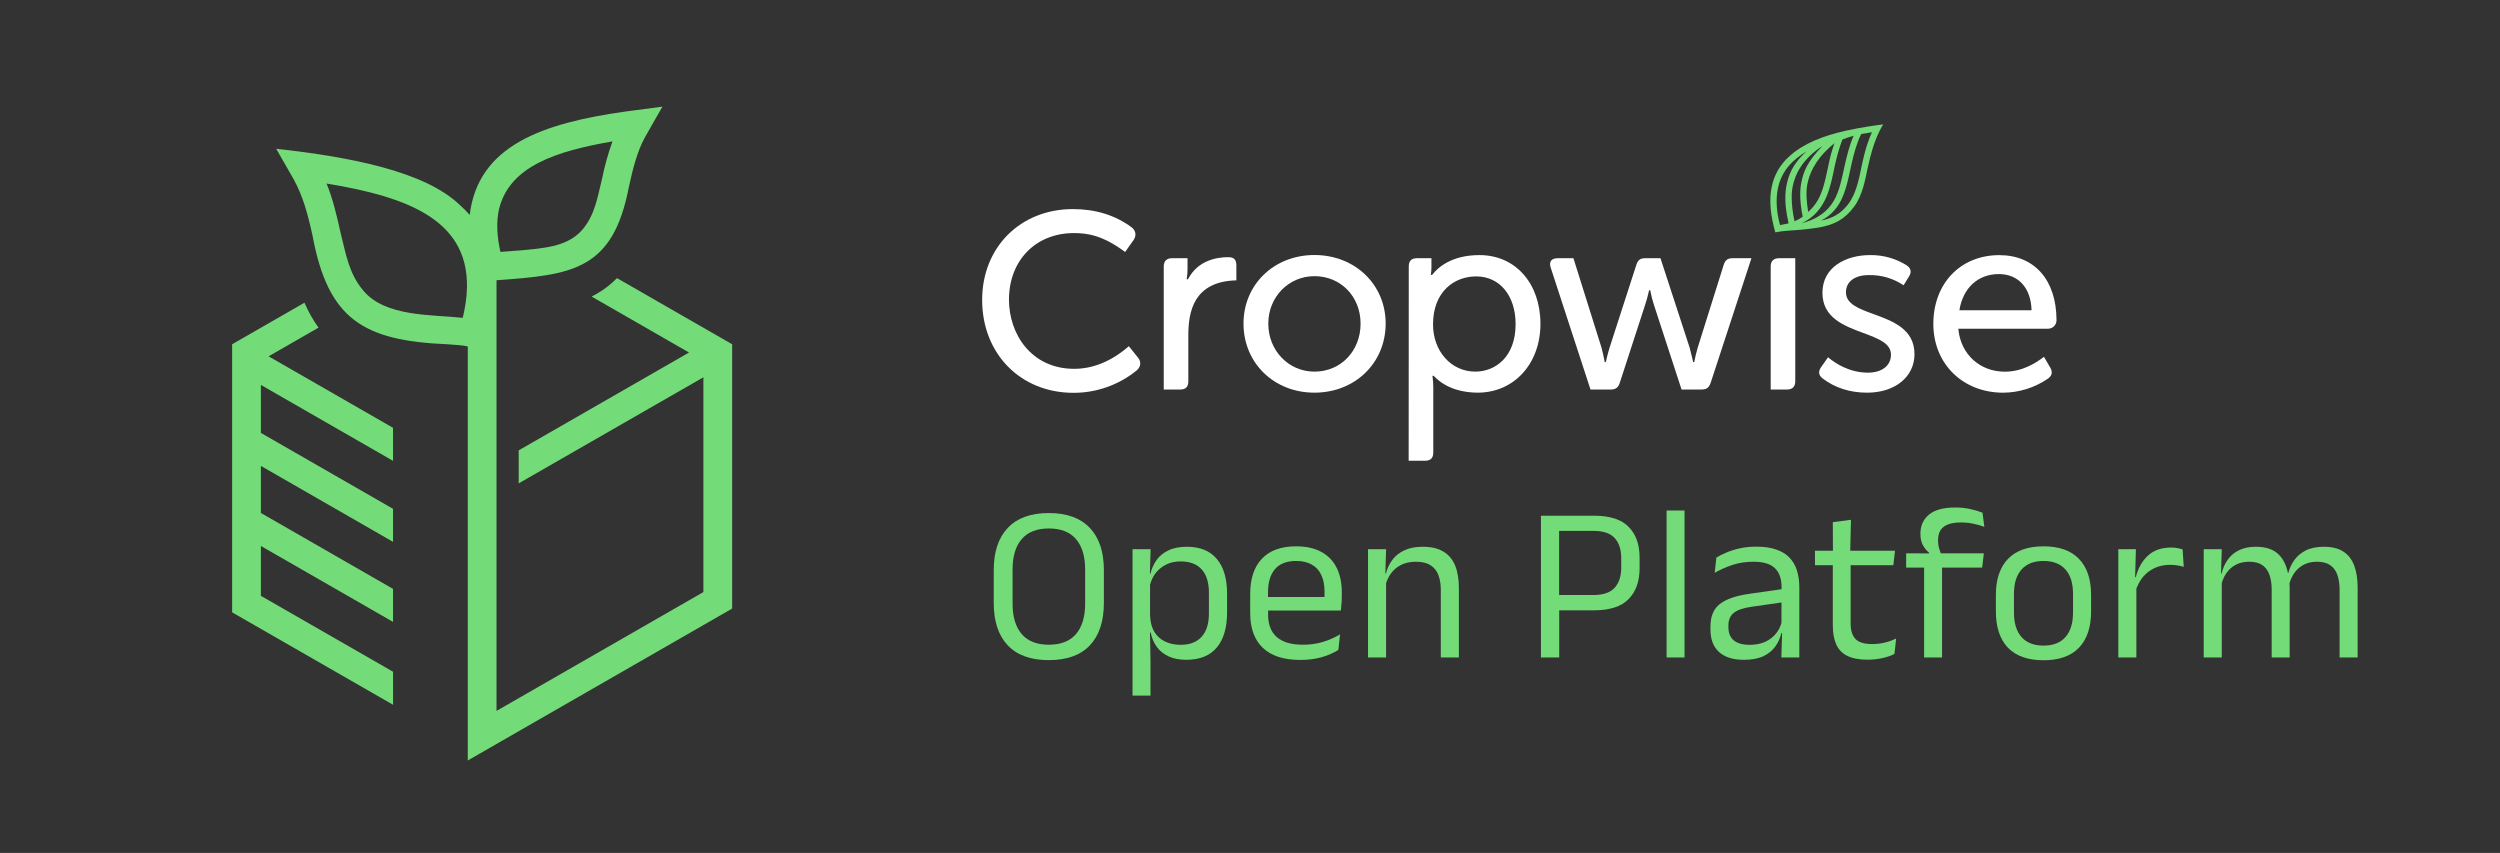 <svg width="170" height="58" viewBox="0 0 170 58" fill="none" xmlns="http://www.w3.org/2000/svg">
<rect x="0" y="0" width="170" height="58" fill="#333333" stroke="none"/>
<path d="M128.055 8.458C127.676 8.506 126.567 8.651 125.47 8.899C123.982 9.235 122.616 9.765 121.683 10.624C121.07 11.159 120.65 11.879 120.485 12.673C120.277 13.611 120.397 14.649 120.719 15.798C121.073 15.729 121.433 15.687 121.793 15.671C122.422 15.636 123.048 15.57 123.67 15.471C124.711 15.293 125.433 14.93 126.081 14.052C126.651 13.287 126.833 12.215 126.997 11.452C127.216 10.43 127.435 9.744 127.64 9.275C127.756 8.992 127.894 8.719 128.055 8.458ZM125.61 13.968C125.185 14.485 124.69 14.826 123.818 15.005C125.059 14.395 125.4 13.205 125.587 12.534C125.697 12.141 125.8 11.612 125.912 11.113C126.062 10.441 126.295 9.613 126.565 9.113C126.784 9.074 127.226 9.003 127.291 8.993C127.112 9.385 126.831 10.072 126.53 11.593C126.278 12.857 126.002 13.491 125.61 13.968ZM122.865 10.283C121.873 11.144 121.601 11.956 121.467 12.689C121.316 13.51 121.455 14.427 121.622 15.189C121.407 15.238 121.145 15.289 121.041 15.307C120.819 14.491 120.727 13.572 120.903 12.78C121.18 11.525 121.966 10.83 122.865 10.283ZM121.892 12.725C122.064 11.825 122.569 10.81 123.933 9.925C122.903 10.979 122.646 11.637 122.485 12.433C122.357 13.066 122.415 13.933 122.585 14.733C122.413 14.859 122.227 14.966 122.031 15.05C121.843 14.233 121.779 13.318 121.892 12.725ZM122.957 14.412C122.857 13.812 122.792 13.118 122.889 12.588C123.09 11.471 123.75 10.53 124.746 9.738C124.584 10.189 124.454 10.651 124.358 11.12C124.197 11.866 124.07 12.555 123.847 13.105C123.664 13.608 123.358 14.057 122.957 14.412ZM122.494 15.184C123.292 14.84 123.862 14.184 124.202 13.374C124.478 12.711 124.595 12.084 124.756 11.323C124.825 10.993 125.037 10.085 125.291 9.482C125.538 9.383 125.791 9.3 126.049 9.232C125.785 9.802 125.584 10.602 125.437 11.267C125.196 12.382 125.022 13.267 124.496 13.959C123.984 14.629 123.263 14.99 122.494 15.184Z" fill="#73DC78"/>
<path d="M72.995 26.712C69.397 26.712 66.786 24.056 66.786 20.397C66.786 16.817 69.382 14.218 72.961 14.218C74.495 14.218 75.832 14.632 76.938 15.449C77.232 15.669 77.291 15.989 77.097 16.305C77.097 16.311 76.622 16.982 76.508 17.136C74.995 16.002 73.943 15.849 73.026 15.849C70.426 15.849 68.61 17.712 68.61 20.38C68.61 22.716 70.132 25.08 73.043 25.08C74.335 25.08 75.587 24.562 76.762 23.541C76.87 23.673 77.202 24.086 77.395 24.332C77.617 24.614 77.578 24.943 77.294 25.189C76.081 26.176 74.562 26.715 72.995 26.712Z" fill="white"/>
<path d="M79.135 26.488V18.109C79.135 17.755 79.336 17.559 79.687 17.559H80.752V18.283C80.752 18.507 80.734 18.731 80.699 18.953L80.693 18.989H80.784L80.793 18.972C81.465 17.681 82.786 17.488 83.515 17.488H83.533C83.907 17.488 84.073 17.661 84.073 18.044V19.064C81.146 19.135 80.806 21.232 80.806 22.806V25.933C80.806 26.307 80.624 26.489 80.248 26.489L79.135 26.488Z" fill="white"/>
<path d="M89.382 26.701C86.63 26.701 84.558 24.683 84.558 22.002C84.558 19.346 86.632 17.341 89.382 17.341C92.131 17.341 94.225 19.341 94.225 22.002C94.224 24.683 92.142 26.701 89.382 26.701ZM89.382 18.779C87.622 18.779 86.244 20.197 86.244 22.008C86.244 23.837 87.622 25.271 89.382 25.271C91.17 25.271 92.519 23.872 92.519 22.008C92.522 20.166 91.169 18.779 89.382 18.779Z" fill="white"/>
<path d="M95.789 31.33L95.796 18.115C95.796 17.741 95.979 17.559 96.355 17.559H97.338V18.183C97.337 18.342 97.325 18.501 97.302 18.658L97.296 18.694H97.384L97.393 18.682C97.781 18.182 98.713 17.346 100.609 17.346C103.047 17.346 104.75 19.269 104.75 22.023C104.75 24.733 102.956 26.7 100.484 26.7C99.611 26.7 98.384 26.5 97.5 25.564L97.49 25.553H97.403L97.41 25.587C97.447 25.845 97.465 26.104 97.463 26.364V30.773C97.463 31.142 97.281 31.329 96.922 31.329L95.789 31.33ZM100.378 18.795C98.919 18.795 97.446 19.802 97.446 22.059C97.446 23.889 98.682 25.27 100.322 25.27C101.685 25.27 103.061 24.27 103.061 22.042C103.062 20.102 101.983 18.795 100.378 18.795Z" fill="white"/>
<path d="M114.346 26.488L112.469 20.735C112.364 20.416 112.28 20.091 112.22 19.762V19.737H112.133V19.761C112.062 20.09 111.974 20.414 111.867 20.734C111.867 20.734 110.259 25.682 110.146 26.029C110.046 26.35 109.86 26.487 109.537 26.487H108.154L105.44 18.176C105.383 17.989 105.395 17.833 105.476 17.726C105.556 17.619 105.708 17.559 105.912 17.559H106.993L108.902 23.64C109.025 24.094 109.114 24.591 109.115 24.596V24.621H109.202V24.597C109.202 24.597 109.31 24.097 109.451 23.64C109.451 23.64 111.18 18.288 111.274 18C111.394 17.633 111.592 17.559 111.877 17.559H112.912L114.896 23.641C115.018 24.095 115.126 24.592 115.127 24.597V24.621H115.213V24.596C115.274 24.273 115.351 23.954 115.444 23.64C115.462 23.586 117.138 18.249 117.212 18.009C117.313 17.685 117.484 17.559 117.825 17.559H119.098C118.897 18.18 116.434 25.703 116.328 26.023C116.215 26.361 116.045 26.487 115.7 26.487H114.339L114.346 26.488Z" fill="white"/>
<path d="M120.407 26.488V18.115C120.407 17.757 120.608 17.559 120.965 17.559H122.078V25.926C122.078 26.293 121.885 26.487 121.519 26.487L120.407 26.488Z" fill="white"/>
<path d="M126.966 26.702C125.799 26.702 124.78 26.376 123.937 25.734C123.593 25.472 123.69 25.176 123.83 24.973C124.004 24.723 124.22 24.415 124.307 24.294C124.782 24.694 125.744 25.341 127.02 25.341C127.972 25.341 128.586 24.862 128.586 24.12C128.586 23.339 127.716 23.02 126.708 22.643C125.401 22.16 123.926 21.613 123.926 19.909C123.926 18.138 125.551 17.346 127.162 17.346C128.028 17.332 128.879 17.566 129.616 18.019C129.936 18.213 130.008 18.477 129.822 18.784C129.673 19.029 129.498 19.312 129.444 19.4C128.746 18.928 127.917 18.686 127.073 18.706C126.119 18.706 125.525 19.153 125.525 19.874C125.525 20.674 126.401 20.994 127.415 21.364C128.713 21.838 130.185 22.376 130.185 24.084C130.185 25.625 128.86 26.702 126.966 26.702Z" fill="white"/>
<path d="M136.22 26.703C133.465 26.703 131.467 24.736 131.467 22.026C131.467 19.272 133.312 17.349 135.953 17.349C138.351 17.349 139.842 19.049 139.842 21.779C139.842 21.854 139.828 21.929 139.799 21.999C139.771 22.068 139.728 22.132 139.675 22.185C139.621 22.239 139.557 22.281 139.487 22.309C139.417 22.338 139.342 22.352 139.266 22.352H133.169V22.385C133.329 24.085 134.626 25.274 136.325 25.274C137.609 25.274 138.536 24.601 138.991 24.265L139.424 25.01C139.595 25.3 139.536 25.556 139.254 25.751C138.361 26.363 137.304 26.695 136.22 26.703ZM135.918 18.637C134.518 18.637 133.494 19.566 133.245 21.061L133.239 21.096H138.145V21.064C138.093 19.567 137.241 18.636 135.916 18.636L135.918 18.637Z" fill="white"/>
<path fill-rule="evenodd" clip-rule="evenodd" d="M43.827 9.389C43.331 10.31 43.033 11.467 42.76 12.726C41.673 18.389 38.904 18.689 33.763 19.056V48.342L47.831 40.26V25.655L35.271 32.869V30.625L46.853 23.971L40.23 20.165C40.327 20.117 40.422 20.067 40.516 20.014C41.059 19.71 41.536 19.343 41.957 18.912L49.786 23.409V41.382L31.809 51.712V23.555C31.43 23.477 31.034 23.451 30.406 23.409C24.668 23.167 22.312 21.685 21.256 16.04C20.922 14.511 20.591 13.32 19.975 12.201L18.782 10.117C23.747 10.665 28.897 11.635 31.29 13.961C31.521 14.165 31.738 14.383 31.94 14.614C32.512 9.879 36.919 8.37 42.571 7.579L45.046 7.25C44.79 7.701 44.088 8.917 43.827 9.389ZM22.206 12.48C22.62 13.479 22.898 14.64 23.166 15.858C23.513 17.212 23.713 18.592 24.697 19.749C26.168 21.554 29.353 21.386 31.467 21.612C31.593 21.093 31.68 20.564 31.73 20.032C32.136 14.987 27.753 13.394 22.206 12.48ZM41.649 9.615C37.788 10.283 34.651 11.311 33.935 14.211C33.727 15.14 33.804 16.146 34.03 17.129C35.051 17.045 35.979 17.015 37.163 16.82C38.243 16.64 39.029 16.262 39.564 15.662C40.471 14.638 40.635 13.355 40.947 12.127C41.118 11.274 41.353 10.434 41.649 9.615Z" fill="#73DC78"/>
<path d="M20.703 20.584C20.973 21.203 21.288 21.768 21.659 22.279L18.263 24.23L26.727 29.092V31.338L17.74 26.175V29.438L26.727 34.6V36.846L17.74 31.682V34.882L26.727 40.045V42.289L17.74 37.127V40.517L26.729 45.679V47.925L15.786 41.64V23.409L20.703 20.584Z" fill="#73DC78"/>
<path fill-rule="evenodd" clip-rule="evenodd" d="M80.713 37.18C81.602 37.18 82.28 37.456 82.745 38.009C83.21 38.557 83.442 39.355 83.442 40.401V41.623C83.442 42.678 83.207 43.484 82.737 44.037C82.272 44.59 81.58 44.867 80.66 44.867C80.205 44.866 79.811 44.791 79.478 44.64C79.144 44.489 78.874 44.273 78.666 43.992C78.459 43.711 78.32 43.383 78.249 43.011H78.199L78.234 44.913V47.303H77.013V37.346H78.242L78.192 38.998H78.234C78.314 38.661 78.452 38.356 78.644 38.085C78.841 37.809 79.108 37.59 79.447 37.429C79.79 37.263 80.213 37.18 80.713 37.18ZM80.28 38.176C79.907 38.176 79.576 38.248 79.288 38.394C79 38.54 78.76 38.739 78.568 38.99C78.398 39.219 78.278 39.479 78.204 39.766V41.864L78.234 42.183C78.278 42.487 78.367 42.751 78.499 42.974C78.681 43.265 78.926 43.484 79.234 43.63C79.543 43.776 79.891 43.848 80.28 43.848C80.902 43.848 81.377 43.667 81.706 43.305C82.039 42.943 82.206 42.413 82.206 41.714V40.303C82.206 39.609 82.043 39.081 81.714 38.719C81.386 38.356 80.907 38.176 80.28 38.176Z" fill="#73DC78"/>
<path fill-rule="evenodd" clip-rule="evenodd" d="M138.957 37.15C140.019 37.15 140.822 37.434 141.368 38.002C141.919 38.571 142.194 39.388 142.194 40.454V41.578C142.194 42.649 141.919 43.472 141.368 44.045C140.822 44.613 140.019 44.897 138.957 44.897C137.896 44.897 137.09 44.613 136.54 44.045C135.994 43.472 135.72 42.649 135.72 41.578V40.454C135.72 39.388 135.996 38.571 136.547 38.002C137.097 37.434 137.901 37.15 138.957 37.15ZM138.957 38.146C138.306 38.146 137.808 38.34 137.464 38.727C137.121 39.109 136.949 39.662 136.949 40.386V41.646C136.949 42.375 137.121 42.934 137.464 43.321C137.808 43.708 138.306 43.901 138.957 43.901C139.614 43.901 140.112 43.708 140.45 43.321C140.794 42.934 140.966 42.375 140.966 41.646V40.386C140.966 39.662 140.794 39.109 140.45 38.727C140.112 38.34 139.614 38.146 138.957 38.146Z" fill="#73DC78"/>
<path fill-rule="evenodd" clip-rule="evenodd" d="M71.319 34.887C72.542 34.887 73.472 35.225 74.108 35.898C74.745 36.567 75.064 37.525 75.064 38.772V40.997C75.064 42.249 74.745 43.212 74.108 43.886C73.472 44.555 72.542 44.889 71.319 44.889C70.096 44.889 69.166 44.555 68.529 43.886C67.892 43.212 67.574 42.249 67.574 40.997V38.772C67.574 37.525 67.892 36.567 68.529 35.898C69.166 35.224 70.096 34.887 71.319 34.887ZM71.319 35.936C70.505 35.936 69.891 36.177 69.476 36.66C69.062 37.142 68.855 37.829 68.855 38.719V41.05C68.855 41.94 69.062 42.629 69.476 43.117C69.891 43.599 70.505 43.841 71.319 43.841C72.138 43.841 72.754 43.599 73.168 43.117C73.582 42.629 73.79 41.94 73.79 41.05V38.719C73.79 37.829 73.582 37.142 73.168 36.66C72.754 36.177 72.137 35.936 71.319 35.936Z" fill="#73DC78"/>
<path fill-rule="evenodd" clip-rule="evenodd" d="M88.135 37.15C88.823 37.15 89.397 37.279 89.857 37.535C90.317 37.786 90.662 38.146 90.895 38.614C91.127 39.081 91.243 39.639 91.243 40.288V40.559C91.243 40.72 91.236 40.881 91.221 41.042C91.211 41.203 91.196 41.362 91.176 41.518H86.233V41.827C86.233 42.133 86.279 42.41 86.37 42.656C86.461 42.903 86.602 43.117 86.794 43.298C86.991 43.474 87.239 43.61 87.537 43.705C87.84 43.796 88.199 43.841 88.613 43.841C89.093 43.841 89.541 43.778 89.956 43.652C90.37 43.526 90.759 43.355 91.122 43.139L91.009 44.195C90.68 44.401 90.299 44.567 89.864 44.693C89.43 44.814 88.947 44.875 88.416 44.875C87.289 44.875 86.44 44.6 85.869 44.052C85.298 43.504 85.013 42.719 85.013 41.698V40.386C85.013 39.35 85.278 38.553 85.809 37.995C86.339 37.432 87.115 37.15 88.135 37.15ZM88.135 38.146C87.499 38.146 87.021 38.329 86.703 38.696C86.385 39.063 86.226 39.589 86.226 40.273V40.597H90.065C90.067 40.47 90.069 40.349 90.069 40.235C90.069 39.788 89.995 39.41 89.849 39.103C89.707 38.792 89.493 38.556 89.205 38.395C88.922 38.229 88.565 38.146 88.135 38.146Z" fill="#73DC78"/>
<path fill-rule="evenodd" clip-rule="evenodd" d="M119.434 37.173C119.964 37.173 120.415 37.238 120.783 37.369C121.157 37.494 121.458 37.678 121.686 37.92C121.918 38.161 122.087 38.452 122.193 38.794C122.3 39.136 122.354 39.519 122.354 39.941V44.708H121.132L121.182 43.049H121.132C121.061 43.371 120.928 43.67 120.731 43.946C120.539 44.222 120.269 44.447 119.92 44.617C119.572 44.783 119.127 44.866 118.586 44.867C117.853 44.867 117.289 44.691 116.895 44.339C116.506 43.982 116.312 43.473 116.312 42.814V42.596C116.312 41.917 116.521 41.412 116.94 41.08C117.365 40.743 118.038 40.51 118.957 40.379L121.145 40.067L121.148 39.956C121.148 39.358 120.993 38.916 120.685 38.629C120.382 38.342 119.899 38.198 119.237 38.198C118.707 38.198 118.22 38.274 117.775 38.425C117.336 38.576 116.943 38.751 116.6 38.952L116.714 37.911C116.906 37.796 117.133 37.683 117.396 37.573C117.663 37.457 117.967 37.361 118.305 37.286C118.649 37.211 119.025 37.173 119.434 37.173ZM119.109 41.26C118.543 41.341 118.139 41.48 117.896 41.676C117.654 41.867 117.532 42.151 117.532 42.528V42.649C117.532 43.036 117.65 43.333 117.888 43.539C118.13 43.745 118.493 43.848 118.973 43.848C119.397 43.848 119.761 43.776 120.064 43.63C120.367 43.484 120.612 43.287 120.799 43.041C120.957 42.833 121.069 42.604 121.14 42.357V40.969L119.109 41.26Z" fill="#73DC78"/>
<path d="M125.816 37.452H128.861L128.747 38.433H125.843V42.385C125.843 42.868 125.955 43.225 126.178 43.456C126.4 43.682 126.774 43.796 127.3 43.796C127.598 43.796 127.883 43.764 128.156 43.698C128.434 43.633 128.695 43.539 128.937 43.419L128.823 44.468C128.586 44.588 128.307 44.683 127.989 44.753C127.67 44.824 127.342 44.859 127.003 44.859C126.432 44.859 125.973 44.774 125.624 44.603C125.275 44.432 125.023 44.173 124.866 43.826C124.71 43.479 124.632 43.047 124.631 42.529V38.433H123.418V37.452H124.639L124.631 35.505L125.867 35.347L125.816 37.452Z" fill="#73DC78"/>
<path d="M96.74 37.18C97.326 37.18 97.799 37.291 98.158 37.513C98.521 37.734 98.787 38.053 98.954 38.47C99.12 38.882 99.204 39.391 99.204 39.994V44.708H97.975V40.13C97.975 39.733 97.921 39.39 97.809 39.103C97.703 38.817 97.526 38.596 97.278 38.44C97.035 38.279 96.702 38.198 96.277 38.198C95.888 38.198 95.55 38.272 95.262 38.418C94.979 38.563 94.749 38.762 94.572 39.014C94.433 39.208 94.328 39.424 94.254 39.661V44.708H93.026V37.346H94.254L94.204 38.99H94.246C94.327 38.658 94.468 38.356 94.67 38.085C94.873 37.808 95.143 37.59 95.481 37.429C95.825 37.263 96.245 37.18 96.74 37.18Z" fill="#73DC78"/>
<path fill-rule="evenodd" clip-rule="evenodd" d="M108.393 35.068C109.474 35.068 110.26 35.322 110.75 35.83C111.245 36.333 111.492 37.027 111.493 37.911V38.636C111.493 39.531 111.243 40.232 110.743 40.74C110.248 41.248 109.461 41.502 108.384 41.502H106.027V44.708H104.784V35.068H108.393ZM106.02 40.462H108.355C109.017 40.461 109.496 40.297 109.794 39.971C110.093 39.639 110.243 39.184 110.243 38.605V37.949C110.243 37.361 110.093 36.906 109.794 36.584C109.501 36.262 109.027 36.101 108.37 36.101H106.02V40.462Z" fill="#73DC78"/>
<path d="M114.548 44.708H113.328V34.714H114.548V44.708Z" fill="#73DC78"/>
<path d="M132.962 34.51C133.341 34.51 133.679 34.545 133.977 34.616C134.28 34.681 134.559 34.764 134.812 34.865L134.933 35.823C134.685 35.732 134.435 35.662 134.182 35.612C133.934 35.556 133.654 35.528 133.34 35.528C132.961 35.528 132.656 35.578 132.424 35.679C132.196 35.774 132.031 35.913 131.93 36.094C131.834 36.27 131.787 36.484 131.787 36.735V36.773C131.787 36.949 131.81 37.117 131.856 37.278C131.892 37.401 131.932 37.517 131.974 37.625H134.902L134.788 38.598H132.059V44.708H130.839V38.598H129.619V37.625L131.181 37.632V37.587C131.024 37.466 130.885 37.298 130.763 37.082C130.647 36.866 130.589 36.614 130.589 36.328V36.29C130.589 35.752 130.781 35.322 131.165 35C131.549 34.673 132.148 34.51 132.962 34.51Z" fill="#73DC78"/>
<path d="M147.638 37.233C147.799 37.233 147.943 37.246 148.069 37.271C148.201 37.296 148.317 37.326 148.418 37.362L148.494 38.545C148.368 38.505 148.226 38.472 148.069 38.447C147.918 38.422 147.749 38.409 147.562 38.409C147.006 38.409 146.52 38.563 146.106 38.87C145.738 39.145 145.46 39.534 145.272 40.033V44.708H144.045V37.346H145.242L145.188 39.248L145.234 39.247C145.396 38.624 145.673 38.133 146.068 37.776C146.462 37.414 146.986 37.233 147.638 37.233Z" fill="#73DC78"/>
<path d="M158.016 37.18C158.566 37.18 159.008 37.288 159.342 37.504C159.68 37.721 159.929 38.038 160.085 38.455C160.242 38.868 160.32 39.37 160.32 39.964V44.708H159.092V40.099C159.092 39.712 159.042 39.378 158.941 39.096C158.845 38.81 158.683 38.588 158.456 38.432C158.234 38.276 157.932 38.198 157.554 38.198C157.195 38.198 156.884 38.272 156.621 38.418C156.359 38.563 156.146 38.759 155.985 39.005C155.852 39.203 155.753 39.426 155.685 39.671C155.69 39.756 155.697 39.841 155.697 39.926V44.708H154.475V40.099C154.475 39.712 154.426 39.378 154.325 39.096C154.229 38.809 154.069 38.588 153.847 38.432C153.624 38.276 153.323 38.198 152.944 38.198C152.58 38.198 152.267 38.272 152.004 38.418C151.741 38.563 151.53 38.762 151.368 39.014C151.244 39.203 151.148 39.414 151.08 39.646V44.708H149.852V37.346H151.08L151.03 38.99H151.072C151.148 38.658 151.28 38.356 151.467 38.085C151.654 37.809 151.906 37.59 152.224 37.429C152.548 37.263 152.94 37.18 153.4 37.18C154.082 37.18 154.599 37.356 154.953 37.709C155.26 38.01 155.468 38.43 155.579 38.968H155.605C155.686 38.651 155.822 38.356 156.014 38.085C156.206 37.813 156.467 37.595 156.796 37.429C157.124 37.263 157.531 37.18 158.016 37.18Z" fill="#73DC78"/>
</svg>
